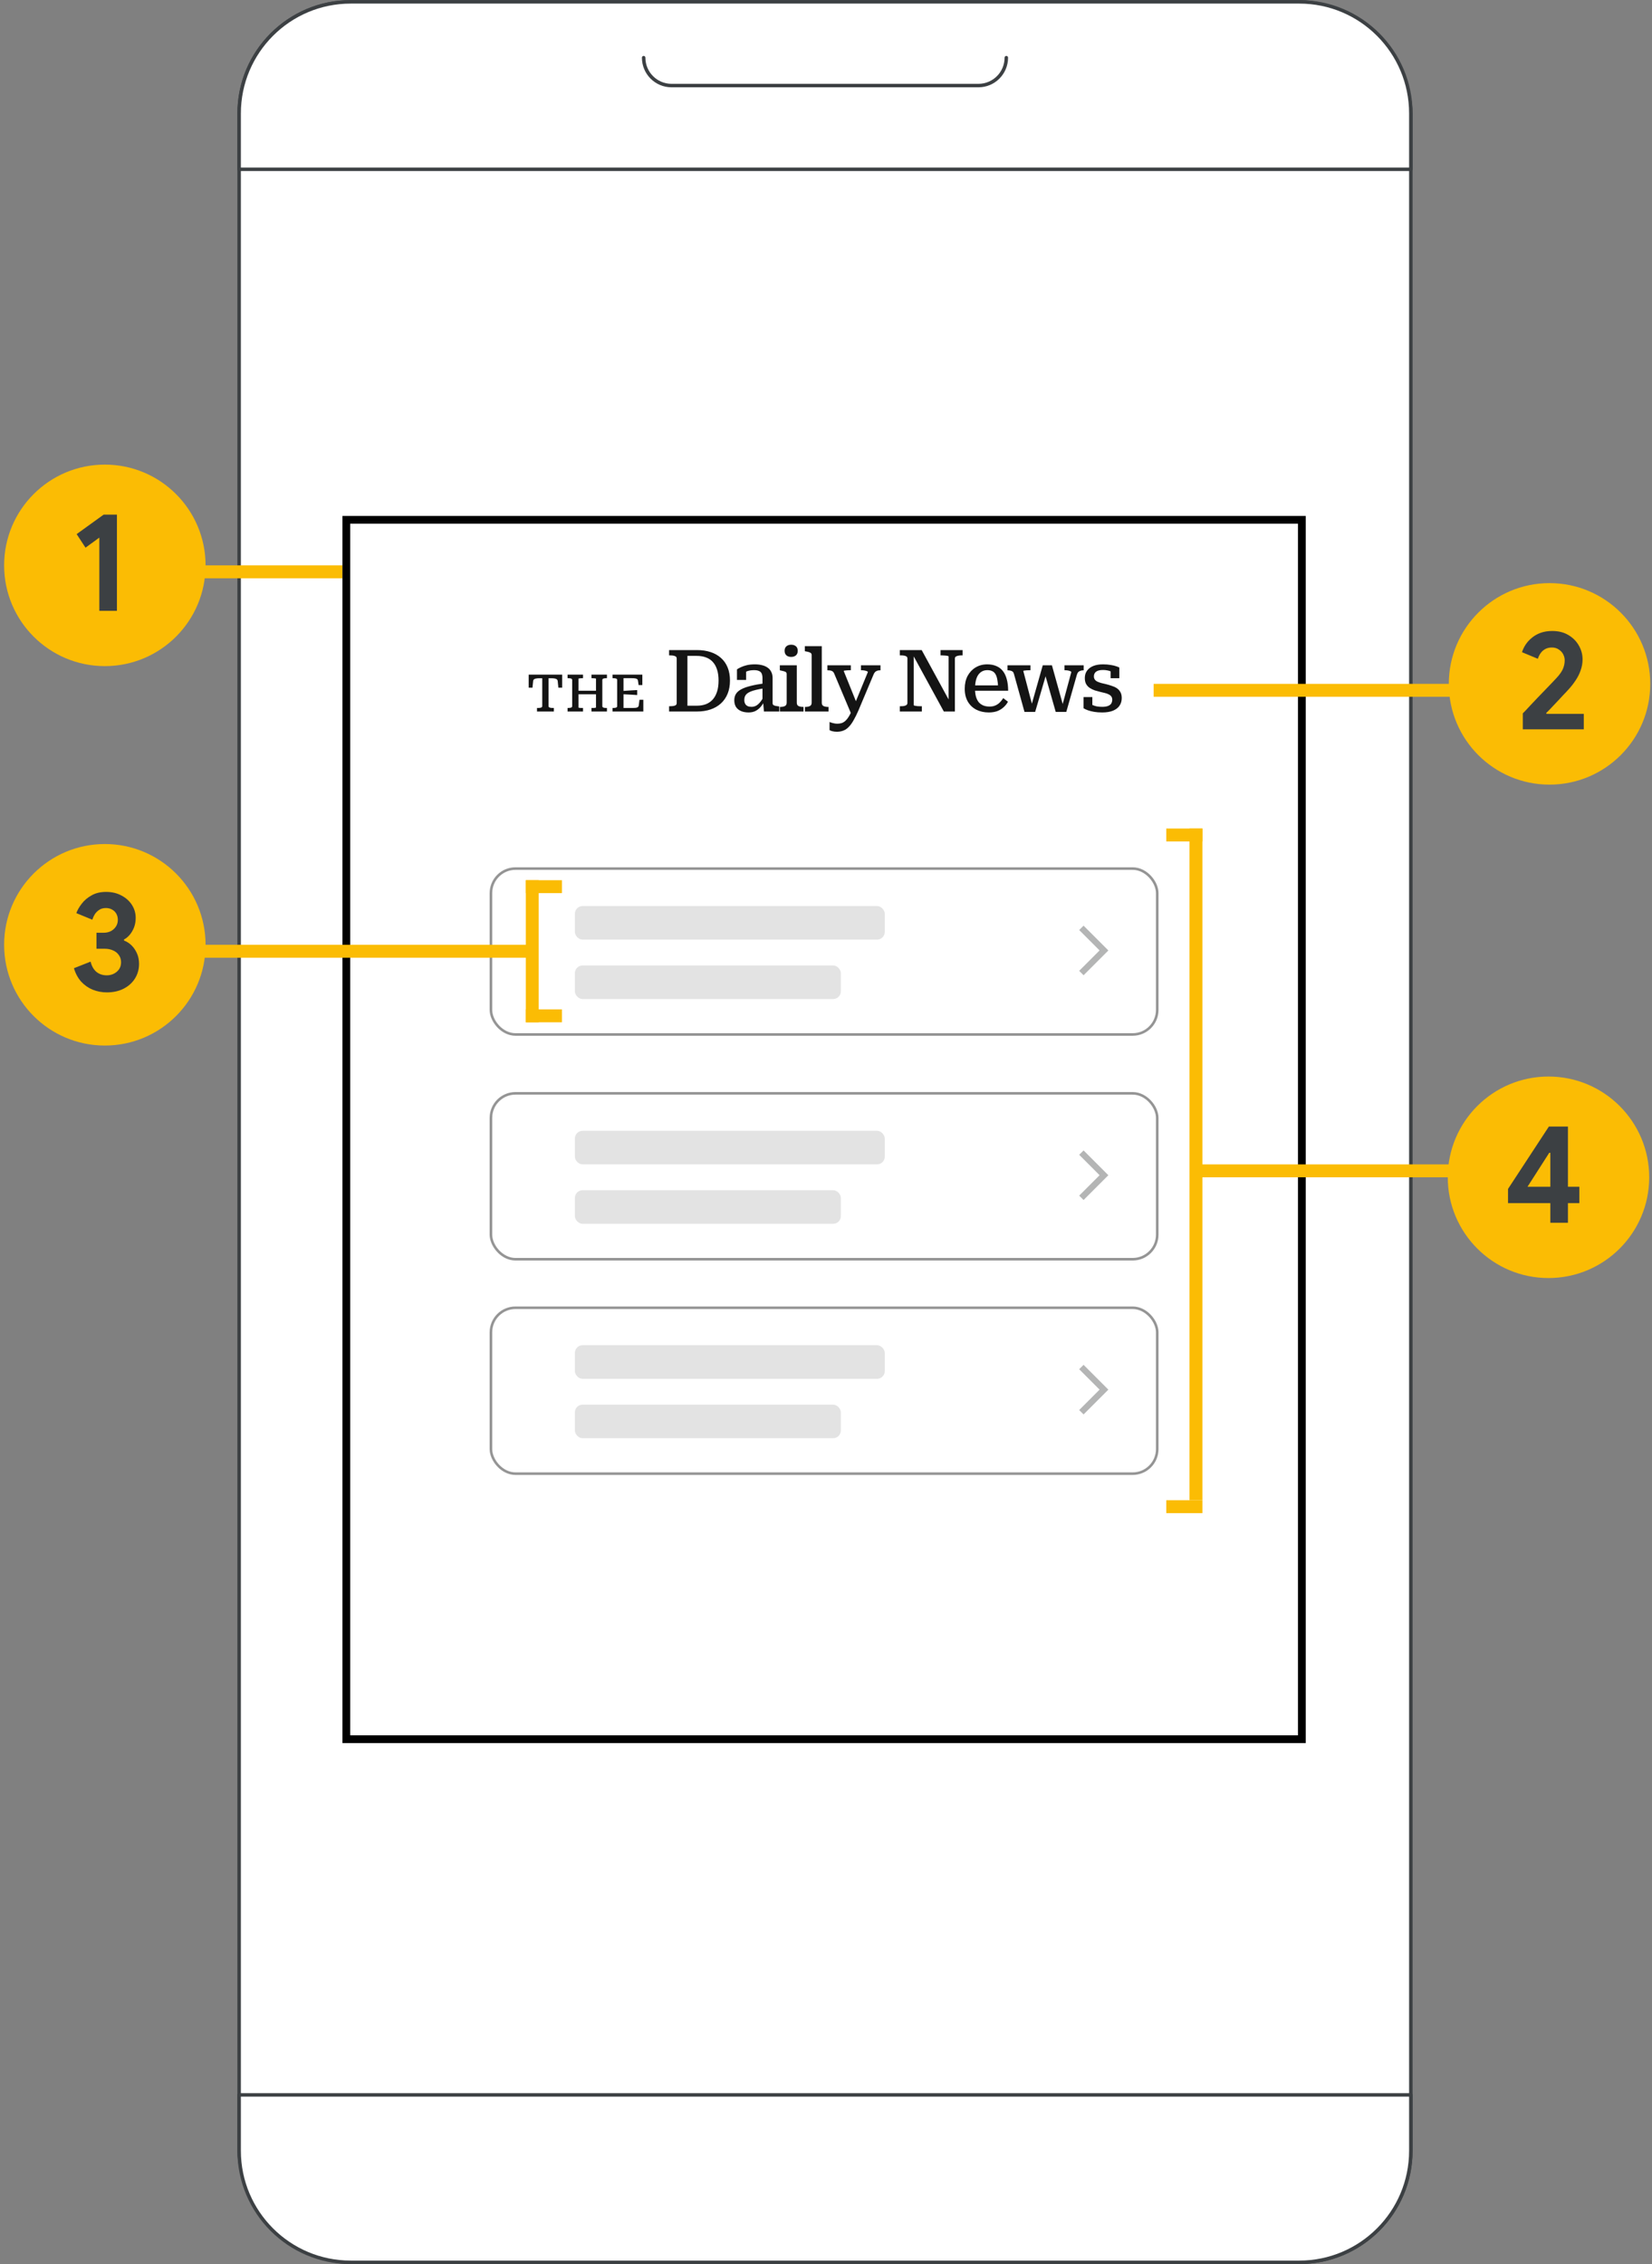 <svg width="281" height="385" viewBox="0 0 281 385" fill="none" xmlns="http://www.w3.org/2000/svg">
<rect x="0" y="0" width="281" height="385" fill="#808080" stroke="none"/>
<rect x="40.676" y="0.314" width="199.304" height="384.372" rx="18.981" fill="white" stroke="#3C4043" stroke-width="0.593" stroke-linecap="round" stroke-linejoin="round"/>
<path d="M40.676 19.295C40.676 8.812 49.175 0.314 59.658 0.314H220.999C231.482 0.314 239.98 8.812 239.98 19.295V28.786H40.676V19.295Z" fill="white" stroke="#3C4043" stroke-width="0.593" stroke-linecap="round" stroke-linejoin="round"/>
<path d="M239.98 365.705C239.98 376.188 231.482 384.686 220.999 384.686L59.658 384.686C49.175 384.686 40.676 376.188 40.676 365.705L40.676 356.214L239.98 356.214L239.98 365.705Z" fill="white" stroke="#3C4043" stroke-width="0.593" stroke-linecap="round" stroke-linejoin="round"/>
<path d="M109.484 9.805V9.805C109.484 12.425 111.608 14.55 114.229 14.55H166.428C169.048 14.55 171.173 12.425 171.173 9.805V9.805" stroke="#3C4043" stroke-width="0.593" stroke-linecap="round" stroke-linejoin="round"/>
<circle cx="17.834" cy="96.135" r="17.132" fill="#FBBC04"/>
<path d="M16.897 103.863V91.414L14.544 93.127L13.037 90.82L17.628 87.508H19.89V103.863H16.897Z" fill="#3C4043"/>
<line x1="33.648" y1="97.233" x2="58.248" y2="97.233" stroke="#FBBC04" stroke-width="2.196"/>
<rect x="58.907" y="88.39" width="162.534" height="207.341" fill="white" stroke="black" stroke-width="1.318"/>
<path d="M92.232 120.067V115.327H91.809C91.538 115.327 91.323 115.345 91.164 115.38C91.006 115.409 90.888 115.459 90.811 115.53C90.741 115.595 90.7 115.68 90.688 115.786L90.573 116.933H89.929V114.718H95.622V116.933H94.977L94.863 115.786C94.851 115.68 94.807 115.595 94.73 115.53C94.66 115.459 94.542 115.409 94.377 115.38C94.218 115.345 94.004 115.327 93.733 115.327H93.309V120.067C93.309 120.196 93.38 120.281 93.521 120.323C93.668 120.364 93.839 120.384 94.033 120.384H94.21V120.985H91.341V120.384H91.509C91.709 120.384 91.879 120.364 92.021 120.323C92.162 120.281 92.232 120.196 92.232 120.067ZM98.015 117.454H101.686V118.054H98.015V117.454ZM96.541 120.985V120.384H96.638C96.838 120.384 97.003 120.364 97.132 120.323C97.261 120.281 97.326 120.196 97.326 120.067V115.636C97.326 115.506 97.261 115.421 97.132 115.38C97.003 115.339 96.838 115.318 96.638 115.318H96.541V114.718H99.171V115.318H99.091C99.015 115.318 98.936 115.321 98.853 115.327C98.777 115.327 98.703 115.333 98.632 115.345C98.562 115.351 98.506 115.359 98.465 115.371C98.424 115.377 98.403 115.389 98.403 115.406V120.305C98.403 120.317 98.424 120.329 98.465 120.34C98.506 120.346 98.562 120.355 98.632 120.367C98.703 120.373 98.777 120.379 98.853 120.384C98.936 120.384 99.015 120.384 99.091 120.384H99.171V120.985H96.541ZM100.61 120.985V120.384H100.689C100.765 120.384 100.842 120.384 100.918 120.384C101.001 120.379 101.077 120.373 101.148 120.367C101.219 120.355 101.274 120.346 101.316 120.34C101.357 120.329 101.377 120.314 101.377 120.296V115.398C101.377 115.386 101.357 115.377 101.316 115.371C101.274 115.359 101.219 115.351 101.148 115.345C101.077 115.333 101.001 115.327 100.918 115.327C100.842 115.321 100.765 115.318 100.689 115.318H100.61V114.718H103.24V115.318H103.143C102.943 115.318 102.778 115.339 102.648 115.38C102.519 115.421 102.454 115.506 102.454 115.636V120.067C102.454 120.196 102.519 120.281 102.648 120.323C102.778 120.364 102.943 120.384 103.143 120.384H103.24V120.985H100.61ZM109.429 118.99V120.985H104.195V120.384H104.292C104.492 120.384 104.657 120.364 104.786 120.323C104.915 120.281 104.98 120.196 104.98 120.067V115.636C104.98 115.506 104.915 115.421 104.786 115.38C104.657 115.339 104.492 115.318 104.292 115.318H104.195V114.718H109.261V116.492H108.625L108.511 115.715C108.499 115.609 108.455 115.53 108.378 115.477C108.302 115.418 108.187 115.377 108.034 115.353C107.887 115.33 107.699 115.318 107.469 115.318H106.057V120.384H107.566C107.749 120.384 107.905 120.379 108.034 120.367C108.169 120.355 108.278 120.334 108.361 120.305C108.449 120.27 108.514 120.229 108.555 120.181C108.602 120.128 108.631 120.064 108.643 119.987L108.776 118.99H109.429ZM105.898 117.489C106.175 117.472 106.451 117.454 106.728 117.436C107.004 117.419 107.281 117.401 107.557 117.384C107.84 117.366 108.116 117.351 108.387 117.339V118.187C108.116 118.163 107.843 118.146 107.566 118.134C107.29 118.116 107.01 118.101 106.728 118.09C106.451 118.072 106.175 118.057 105.898 118.045V117.489ZM113.81 111.438V110.54H118.577C119.42 110.54 120.185 110.653 120.871 110.879C121.558 111.104 122.146 111.438 122.637 111.879C123.127 112.31 123.505 112.85 123.769 113.497C124.034 114.144 124.166 114.885 124.166 115.718C124.166 116.552 124.034 117.297 123.769 117.954C123.505 118.602 123.127 119.151 122.637 119.602C122.146 120.053 121.558 120.396 120.871 120.632C120.185 120.867 119.42 120.985 118.577 120.985H113.81V120.087H113.972C114.306 120.087 114.575 120.053 114.781 119.984C114.997 119.916 115.105 119.773 115.105 119.558V111.967C115.105 111.761 114.997 111.624 114.781 111.555C114.575 111.477 114.306 111.438 113.972 111.438H113.81ZM118.503 111.526H116.929V119.999H118.503C119.101 119.999 119.631 119.911 120.092 119.734C120.553 119.548 120.94 119.278 121.254 118.925C121.568 118.562 121.808 118.116 121.975 117.587C122.141 117.047 122.225 116.424 122.225 115.718C122.225 115.022 122.141 114.409 121.975 113.879C121.808 113.35 121.568 112.913 121.254 112.57C120.94 112.217 120.553 111.957 120.092 111.791C119.631 111.614 119.101 111.526 118.503 111.526ZM129.975 116.204V117.042C129.445 117.121 128.984 117.209 128.592 117.307C128.21 117.395 127.886 117.498 127.621 117.616C127.366 117.724 127.165 117.846 127.018 117.984C126.871 118.121 126.763 118.278 126.694 118.454C126.636 118.631 126.606 118.822 126.606 119.028C126.606 119.283 126.655 119.499 126.753 119.675C126.851 119.852 126.994 119.984 127.18 120.073C127.366 120.151 127.582 120.19 127.827 120.19C128.112 120.19 128.371 120.127 128.607 119.999C128.852 119.862 129.082 119.661 129.298 119.396C129.524 119.121 129.74 118.783 129.945 118.381L129.99 119.249C129.803 119.651 129.578 119.994 129.313 120.279C129.058 120.553 128.769 120.769 128.445 120.926C128.121 121.073 127.749 121.146 127.327 121.146C126.837 121.146 126.41 121.068 126.047 120.911C125.684 120.754 125.4 120.524 125.194 120.22C124.998 119.906 124.9 119.523 124.9 119.072C124.9 118.66 124.993 118.302 125.179 117.998C125.366 117.694 125.66 117.435 126.062 117.219C126.474 116.993 126.999 116.802 127.636 116.645C128.283 116.478 129.063 116.331 129.975 116.204ZM129.945 120.985L129.798 119.322L129.695 119.278V115.321C129.695 114.997 129.651 114.738 129.563 114.541C129.475 114.336 129.323 114.188 129.107 114.1C128.901 114.002 128.622 113.953 128.269 113.953C127.739 113.953 127.303 114.031 126.959 114.188C126.616 114.345 126.366 114.517 126.209 114.703C126.18 114.625 126.175 114.546 126.194 114.468C126.224 114.38 126.268 114.296 126.327 114.218C126.395 114.139 126.479 114.076 126.577 114.027C126.675 113.978 126.788 113.943 126.915 113.924V115.615H125.356V113.821C125.503 113.713 125.714 113.595 125.988 113.468C126.263 113.33 126.601 113.213 127.003 113.115C127.405 113.016 127.866 112.967 128.386 112.967C128.828 112.967 129.23 113.012 129.592 113.1C129.965 113.188 130.284 113.325 130.549 113.512C130.823 113.688 131.034 113.929 131.181 114.233C131.338 114.527 131.417 114.885 131.417 115.306V119.572C131.417 119.7 131.456 119.798 131.534 119.867C131.622 119.935 131.745 119.989 131.902 120.028C132.069 120.058 132.26 120.087 132.476 120.117L132.549 120.131V120.985H129.945ZM134.576 111.702C134.243 111.702 133.973 111.614 133.767 111.438C133.561 111.261 133.458 111.001 133.458 110.658C133.458 110.324 133.561 110.069 133.767 109.893C133.973 109.716 134.243 109.628 134.576 109.628C134.91 109.628 135.179 109.716 135.385 109.893C135.591 110.069 135.694 110.324 135.694 110.658C135.694 111.001 135.591 111.261 135.385 111.438C135.179 111.614 134.91 111.702 134.576 111.702ZM135.532 113.129V119.484C135.532 119.769 135.631 119.96 135.827 120.058C136.033 120.156 136.307 120.205 136.65 120.205H136.68V120.985H132.664V120.205H132.693C133.037 120.205 133.306 120.156 133.502 120.058C133.708 119.96 133.811 119.769 133.811 119.484V114.615C133.811 114.419 133.728 114.286 133.561 114.218C133.395 114.149 133.14 114.081 132.796 114.012L132.649 113.982V113.129H135.532ZM139.782 109.878V119.484C139.782 119.769 139.88 119.96 140.076 120.058C140.282 120.156 140.552 120.205 140.885 120.205H140.93V120.985H136.914V120.205H136.958C137.291 120.205 137.556 120.156 137.752 120.058C137.958 119.96 138.061 119.769 138.061 119.484V111.364C138.061 111.237 138.022 111.138 137.943 111.07C137.875 111.001 137.767 110.942 137.62 110.893C137.473 110.844 137.281 110.8 137.046 110.761L136.899 110.731V109.878H139.782ZM145.915 120.043L145.577 120.808L144.812 121.455L141.885 114.512C141.826 114.365 141.747 114.257 141.649 114.188C141.561 114.11 141.448 114.056 141.311 114.027C141.174 113.997 141.007 113.982 140.811 113.982H140.737V113.129H144.724V113.968H144.65C144.474 113.968 144.297 113.973 144.12 113.982C143.944 113.992 143.797 114.007 143.679 114.027C143.571 114.036 143.517 114.061 143.517 114.1L145.915 120.043ZM146.048 120.735C145.763 121.401 145.484 121.97 145.209 122.441C144.944 122.921 144.67 123.304 144.385 123.588C144.111 123.883 143.807 124.093 143.473 124.221C143.14 124.358 142.767 124.427 142.355 124.427C142.071 124.427 141.816 124.397 141.59 124.339C141.375 124.29 141.213 124.226 141.105 124.147V122.765C141.134 122.774 141.213 122.804 141.34 122.853C141.468 122.902 141.625 122.946 141.811 122.985C142.007 123.034 142.213 123.059 142.429 123.059C142.684 123.059 142.924 123.024 143.15 122.956C143.375 122.887 143.596 122.755 143.812 122.559C144.027 122.362 144.243 122.078 144.459 121.705C144.675 121.343 144.89 120.867 145.106 120.279L145.312 119.896L147.622 114.277C147.622 114.218 147.568 114.169 147.46 114.13C147.352 114.081 147.21 114.041 147.033 114.012C146.866 113.982 146.69 113.968 146.504 113.968H146.445V113.129H149.769V113.982H149.681C149.524 113.982 149.377 114.002 149.24 114.041C149.112 114.081 148.99 114.149 148.872 114.247C148.764 114.345 148.671 114.492 148.592 114.689L146.048 120.735ZM153.055 120.985V120.087H153.202C153.427 120.087 153.624 120.073 153.79 120.043C153.967 120.004 154.104 119.945 154.202 119.867C154.3 119.778 154.349 119.666 154.349 119.528V111.967C154.349 111.82 154.3 111.712 154.202 111.643C154.104 111.565 153.967 111.511 153.79 111.482C153.624 111.452 153.427 111.438 153.202 111.438H153.055V110.54H156.777L161.572 119.337H161.351V111.614C161.351 111.575 161.288 111.545 161.16 111.526C161.043 111.496 160.891 111.477 160.704 111.467C160.528 111.447 160.351 111.438 160.175 111.438H159.983V110.54H163.735V111.438H163.573C163.357 111.438 163.161 111.457 162.984 111.496C162.808 111.526 162.671 111.58 162.572 111.658C162.474 111.727 162.425 111.835 162.425 111.982V120.985H160.542L155.173 111.158H155.423V119.911C155.423 119.94 155.482 119.97 155.6 119.999C155.727 120.028 155.884 120.053 156.07 120.073C156.257 120.082 156.433 120.087 156.6 120.087H156.806V120.985H153.055ZM165.848 117.116C165.848 117.655 165.907 118.121 166.025 118.513C166.142 118.896 166.309 119.21 166.525 119.455C166.751 119.69 167.015 119.867 167.319 119.984C167.623 120.092 167.957 120.146 168.32 120.146C168.722 120.146 169.065 120.077 169.349 119.94C169.644 119.803 169.894 119.626 170.1 119.411C170.315 119.185 170.497 118.95 170.644 118.705L171.453 119.322C171.257 119.685 171.002 120.004 170.688 120.279C170.384 120.553 170.026 120.769 169.614 120.926C169.202 121.073 168.727 121.146 168.187 121.146C167.393 121.146 166.687 120.99 166.069 120.676C165.461 120.362 164.98 119.906 164.627 119.308C164.274 118.7 164.098 117.969 164.098 117.116C164.098 116.282 164.26 115.556 164.583 114.939C164.917 114.321 165.368 113.84 165.937 113.497C166.515 113.144 167.177 112.967 167.922 112.967C168.521 112.967 169.04 113.066 169.482 113.262C169.923 113.448 170.291 113.727 170.585 114.1C170.879 114.473 171.1 114.939 171.247 115.498C171.404 116.057 171.482 116.709 171.482 117.454H165.451V116.542H170.144L169.776 116.895C169.756 116.346 169.707 115.885 169.629 115.512C169.56 115.13 169.452 114.826 169.305 114.6C169.168 114.375 168.986 114.213 168.761 114.115C168.535 114.007 168.261 113.953 167.937 113.953C167.623 113.953 167.339 114.017 167.084 114.144C166.829 114.272 166.608 114.463 166.422 114.718C166.236 114.973 166.093 115.301 165.995 115.704C165.897 116.106 165.848 116.576 165.848 117.116ZM178.017 114.424L176.075 121.058H174.265L172.471 114.6C172.432 114.434 172.363 114.306 172.265 114.218C172.167 114.13 172.044 114.071 171.897 114.041C171.76 114.002 171.603 113.982 171.426 113.982H171.368V113.129H175.281V113.968H175.207C175.011 113.968 174.824 113.973 174.648 113.982C174.471 113.992 174.329 114.007 174.221 114.027C174.113 114.036 174.06 114.061 174.06 114.1L175.663 120.205L175.383 120.131L177.369 113.129H178.929L180.9 120.205L180.65 120.117L182.224 114.291C182.224 114.233 182.17 114.179 182.062 114.13C181.964 114.081 181.832 114.041 181.665 114.012C181.508 113.982 181.327 113.968 181.121 113.968H181.062V113.129H184.327V113.982H184.269C184.102 113.982 183.945 114.007 183.798 114.056C183.651 114.095 183.523 114.169 183.415 114.277C183.317 114.375 183.239 114.522 183.18 114.718L181.371 121.058H179.576L177.693 114.453L178.017 114.424ZM189.187 118.969C189.187 118.744 189.133 118.562 189.025 118.425C188.918 118.278 188.77 118.16 188.584 118.072C188.398 117.974 188.182 117.895 187.937 117.837C187.702 117.778 187.451 117.719 187.187 117.66C186.873 117.582 186.554 117.493 186.23 117.395C185.917 117.287 185.632 117.15 185.377 116.983C185.122 116.817 184.916 116.601 184.759 116.336C184.603 116.062 184.524 115.713 184.524 115.292C184.524 114.811 184.647 114.399 184.892 114.056C185.147 113.703 185.5 113.433 185.951 113.247C186.412 113.061 186.966 112.967 187.613 112.967C188.113 112.967 188.55 113.002 188.922 113.07C189.305 113.129 189.619 113.203 189.864 113.291C190.109 113.37 190.286 113.443 190.394 113.512V115.321H188.908V113.835C189.025 113.835 189.124 113.85 189.202 113.879C189.28 113.909 189.334 113.958 189.364 114.027C189.403 114.085 189.428 114.159 189.437 114.247C189.457 114.326 189.457 114.414 189.437 114.512C189.32 114.385 189.168 114.277 188.981 114.188C188.805 114.1 188.599 114.036 188.364 113.997C188.138 113.948 187.888 113.924 187.613 113.924C187.084 113.924 186.691 114.022 186.436 114.218C186.191 114.404 186.069 114.669 186.069 115.012C186.069 115.228 186.123 115.409 186.23 115.556C186.338 115.704 186.485 115.821 186.672 115.91C186.868 115.998 187.089 116.076 187.334 116.145C187.589 116.214 187.858 116.277 188.143 116.336C188.457 116.415 188.77 116.508 189.084 116.616C189.408 116.714 189.697 116.846 189.952 117.013C190.207 117.18 190.413 117.4 190.57 117.675C190.727 117.94 190.805 118.278 190.805 118.69C190.805 119.19 190.678 119.626 190.423 119.999C190.178 120.362 189.805 120.646 189.305 120.852C188.815 121.048 188.207 121.146 187.481 121.146C186.971 121.146 186.515 121.112 186.113 121.043C185.711 120.975 185.358 120.887 185.054 120.779C184.75 120.671 184.5 120.553 184.303 120.426V118.528H185.804V120.484C185.647 120.416 185.519 120.337 185.421 120.249C185.333 120.161 185.274 120.077 185.245 119.999C185.215 119.911 185.206 119.827 185.215 119.749C185.225 119.661 185.25 119.587 185.289 119.528C185.436 119.656 185.618 119.773 185.833 119.881C186.049 119.979 186.294 120.058 186.569 120.117C186.853 120.166 187.157 120.19 187.481 120.19C187.863 120.19 188.177 120.146 188.422 120.058C188.677 119.97 188.869 119.837 188.996 119.661C189.124 119.474 189.187 119.244 189.187 118.969Z" fill="#141414"/>
<rect x="97.783" y="154.063" width="52.714" height="5.711" rx="1.318" fill="#D9D9D9" fill-opacity="0.75"/>
<rect x="97.783" y="164.166" width="45.246" height="5.711" rx="1.318" fill="#D9D9D9" fill-opacity="0.75"/>
<g opacity="0.4" clip-path="url(#clip0_7_44)">
<path d="M184.312 165.832L183.565 165.085L187.035 161.615L183.565 158.145L184.312 157.398L188.529 161.615L184.312 165.832Z" fill="#444746"/>
</g>
<rect x="83.506" y="147.693" width="113.335" height="28.209" rx="4.173" stroke="#959595" stroke-width="0.439"/>
<rect x="97.783" y="192.28" width="52.714" height="5.711" rx="1.318" fill="#D9D9D9" fill-opacity="0.75"/>
<rect x="97.783" y="202.384" width="45.246" height="5.711" rx="1.318" fill="#D9D9D9" fill-opacity="0.75"/>
<g opacity="0.4" clip-path="url(#clip1_7_44)">
<path d="M184.312 204.05L183.565 203.303L187.035 199.833L183.565 196.362L184.312 195.616L188.529 199.833L184.312 204.05Z" fill="#444746"/>
</g>
<rect x="83.506" y="185.911" width="113.335" height="28.209" rx="4.173" stroke="#959595" stroke-width="0.439"/>
<rect x="97.783" y="228.741" width="52.714" height="5.711" rx="1.318" fill="#D9D9D9" fill-opacity="0.75"/>
<rect x="97.783" y="238.844" width="45.246" height="5.711" rx="1.318" fill="#D9D9D9" fill-opacity="0.75"/>
<g opacity="0.4" clip-path="url(#clip2_7_44)">
<path d="M184.312 240.51L183.565 239.763L187.035 236.293L183.565 232.823L184.312 232.076L188.529 236.293L184.312 240.51Z" fill="#444746"/>
</g>
<rect x="83.506" y="222.371" width="113.335" height="28.209" rx="4.173" stroke="#959595" stroke-width="0.439"/>
<circle cx="17.834" cy="160.652" r="17.132" fill="#FBBC04"/>
<path d="M18.171 168.746C17.334 168.746 16.534 168.594 15.773 168.289C15.026 167.985 14.371 167.528 13.808 166.919C13.26 166.31 12.849 165.548 12.575 164.634L15.407 163.515C15.59 164.261 15.917 164.84 16.389 165.251C16.877 165.647 17.471 165.845 18.171 165.845C18.597 165.845 18.993 165.754 19.359 165.571C19.724 165.388 20.021 165.137 20.25 164.817C20.478 164.482 20.592 164.086 20.592 163.629C20.592 163.157 20.471 162.754 20.227 162.419C19.998 162.068 19.671 161.802 19.245 161.619C18.834 161.421 18.339 161.322 17.76 161.322H16.412V158.604H17.646C18.072 158.604 18.46 158.52 18.811 158.353C19.176 158.17 19.473 157.911 19.701 157.576C19.93 157.241 20.044 156.853 20.044 156.411C20.044 156.03 19.96 155.688 19.793 155.383C19.625 155.079 19.389 154.843 19.085 154.675C18.78 154.492 18.422 154.401 18.011 154.401C17.554 154.401 17.174 154.508 16.869 154.721C16.564 154.919 16.313 155.17 16.115 155.475C15.932 155.779 15.795 156.084 15.704 156.388L12.986 155.269C13.168 154.751 13.473 154.218 13.899 153.67C14.326 153.107 14.882 152.634 15.567 152.254C16.252 151.858 17.075 151.66 18.034 151.66C19.039 151.66 19.915 151.865 20.661 152.277C21.422 152.672 22.016 153.205 22.443 153.876C22.869 154.546 23.082 155.277 23.082 156.068C23.082 156.678 22.983 157.233 22.785 157.736C22.587 158.223 22.336 158.642 22.032 158.992C21.742 159.327 21.43 159.579 21.095 159.746V159.929C21.582 160.112 22.016 160.393 22.397 160.774C22.778 161.155 23.082 161.612 23.311 162.145C23.539 162.662 23.653 163.249 23.653 163.903C23.653 164.802 23.425 165.624 22.968 166.37C22.511 167.101 21.872 167.68 21.049 168.107C20.227 168.533 19.267 168.746 18.171 168.746Z" fill="#3C4043"/>
<line x1="89.437" y1="172.732" x2="95.587" y2="172.732" stroke="#FBBC04" stroke-width="2.196"/>
<line x1="89.437" y1="150.768" x2="95.587" y2="150.768" stroke="#FBBC04" stroke-width="2.196"/>
<line x1="90.535" y1="149.67" x2="90.535" y2="173.831" stroke="#FBBC04" stroke-width="2.196"/>
<line x1="33.648" y1="161.75" x2="89.876" y2="161.75" stroke="#FBBC04" stroke-width="2.196"/>
<circle cx="263.392" cy="200.187" r="17.132" transform="rotate(-180 263.392 200.187)" fill="#FBBC04"/>
<path d="M256.513 204.581V202.16L263.457 191.561H266.701V201.794H268.643V204.581H266.701V207.916H263.709V204.581H256.513ZM263.709 201.794V196.015H263.526L259.825 201.794H263.709Z" fill="#3C4043"/>
<line x1="204.529" y1="141.982" x2="198.379" y2="141.982" stroke="#FBBC04" stroke-width="2.196"/>
<line x1="204.529" y1="256.196" x2="198.379" y2="256.196" stroke="#FBBC04" stroke-width="2.196"/>
<line x1="203.43" y1="255.098" x2="203.43" y2="140.884" stroke="#FBBC04" stroke-width="2.196"/>
<line x1="251.093" y1="199.089" x2="202.772" y2="199.089" stroke="#FBBC04" stroke-width="2.196"/>
<circle cx="263.57" cy="116.285" r="17.132" fill="#FBBC04"/>
<path d="M259.024 124.013V121.295C259.054 121.264 259.191 121.127 259.435 120.884C259.679 120.625 259.983 120.297 260.349 119.901C260.73 119.506 261.133 119.079 261.559 118.622C262.001 118.165 262.428 117.724 262.839 117.297C263.265 116.856 263.646 116.46 263.981 116.11C264.316 115.759 264.559 115.5 264.712 115.333C265.245 114.769 265.618 114.252 265.831 113.78C266.044 113.292 266.151 112.79 266.151 112.272C266.151 111.937 266.067 111.602 265.9 111.267C265.732 110.932 265.481 110.658 265.146 110.445C264.826 110.216 264.438 110.102 263.981 110.102C263.524 110.102 263.136 110.193 262.816 110.376C262.496 110.559 262.237 110.795 262.039 111.084C261.841 111.374 261.689 111.686 261.582 112.021L258.887 110.901C259.009 110.49 259.207 110.071 259.481 109.645C259.755 109.219 260.105 108.83 260.532 108.48C260.958 108.115 261.461 107.825 262.039 107.612C262.633 107.399 263.296 107.292 264.027 107.292C265.092 107.292 266.006 107.521 266.768 107.978C267.544 108.434 268.138 109.028 268.549 109.759C268.976 110.49 269.189 111.282 269.189 112.135C269.189 112.775 269.075 113.407 268.846 114.031C268.633 114.64 268.336 115.219 267.955 115.767C267.59 116.315 267.179 116.833 266.722 117.32C266.509 117.564 266.257 117.83 265.968 118.12C265.694 118.409 265.412 118.714 265.123 119.033C264.834 119.338 264.552 119.635 264.278 119.924C264.004 120.214 263.752 120.48 263.524 120.724C263.311 120.952 263.136 121.127 262.999 121.249L263.067 121.386H269.395V124.013H259.024Z" fill="#3C4043"/>
<line x1="196.229" y1="117.383" x2="255.093" y2="117.383" stroke="#FBBC04" stroke-width="2.196"/>
<defs>
<clipPath id="clip0_7_44">
<rect width="9.822" height="9.822" fill="white" transform="translate(181.509 156.887)"/>
</clipPath>
<clipPath id="clip1_7_44">
<rect width="9.822" height="9.822" fill="white" transform="translate(181.509 195.104)"/>
</clipPath>
<clipPath id="clip2_7_44">
<rect width="9.822" height="9.822" fill="white" transform="translate(181.509 231.565)"/>
</clipPath>
</defs>
</svg>
